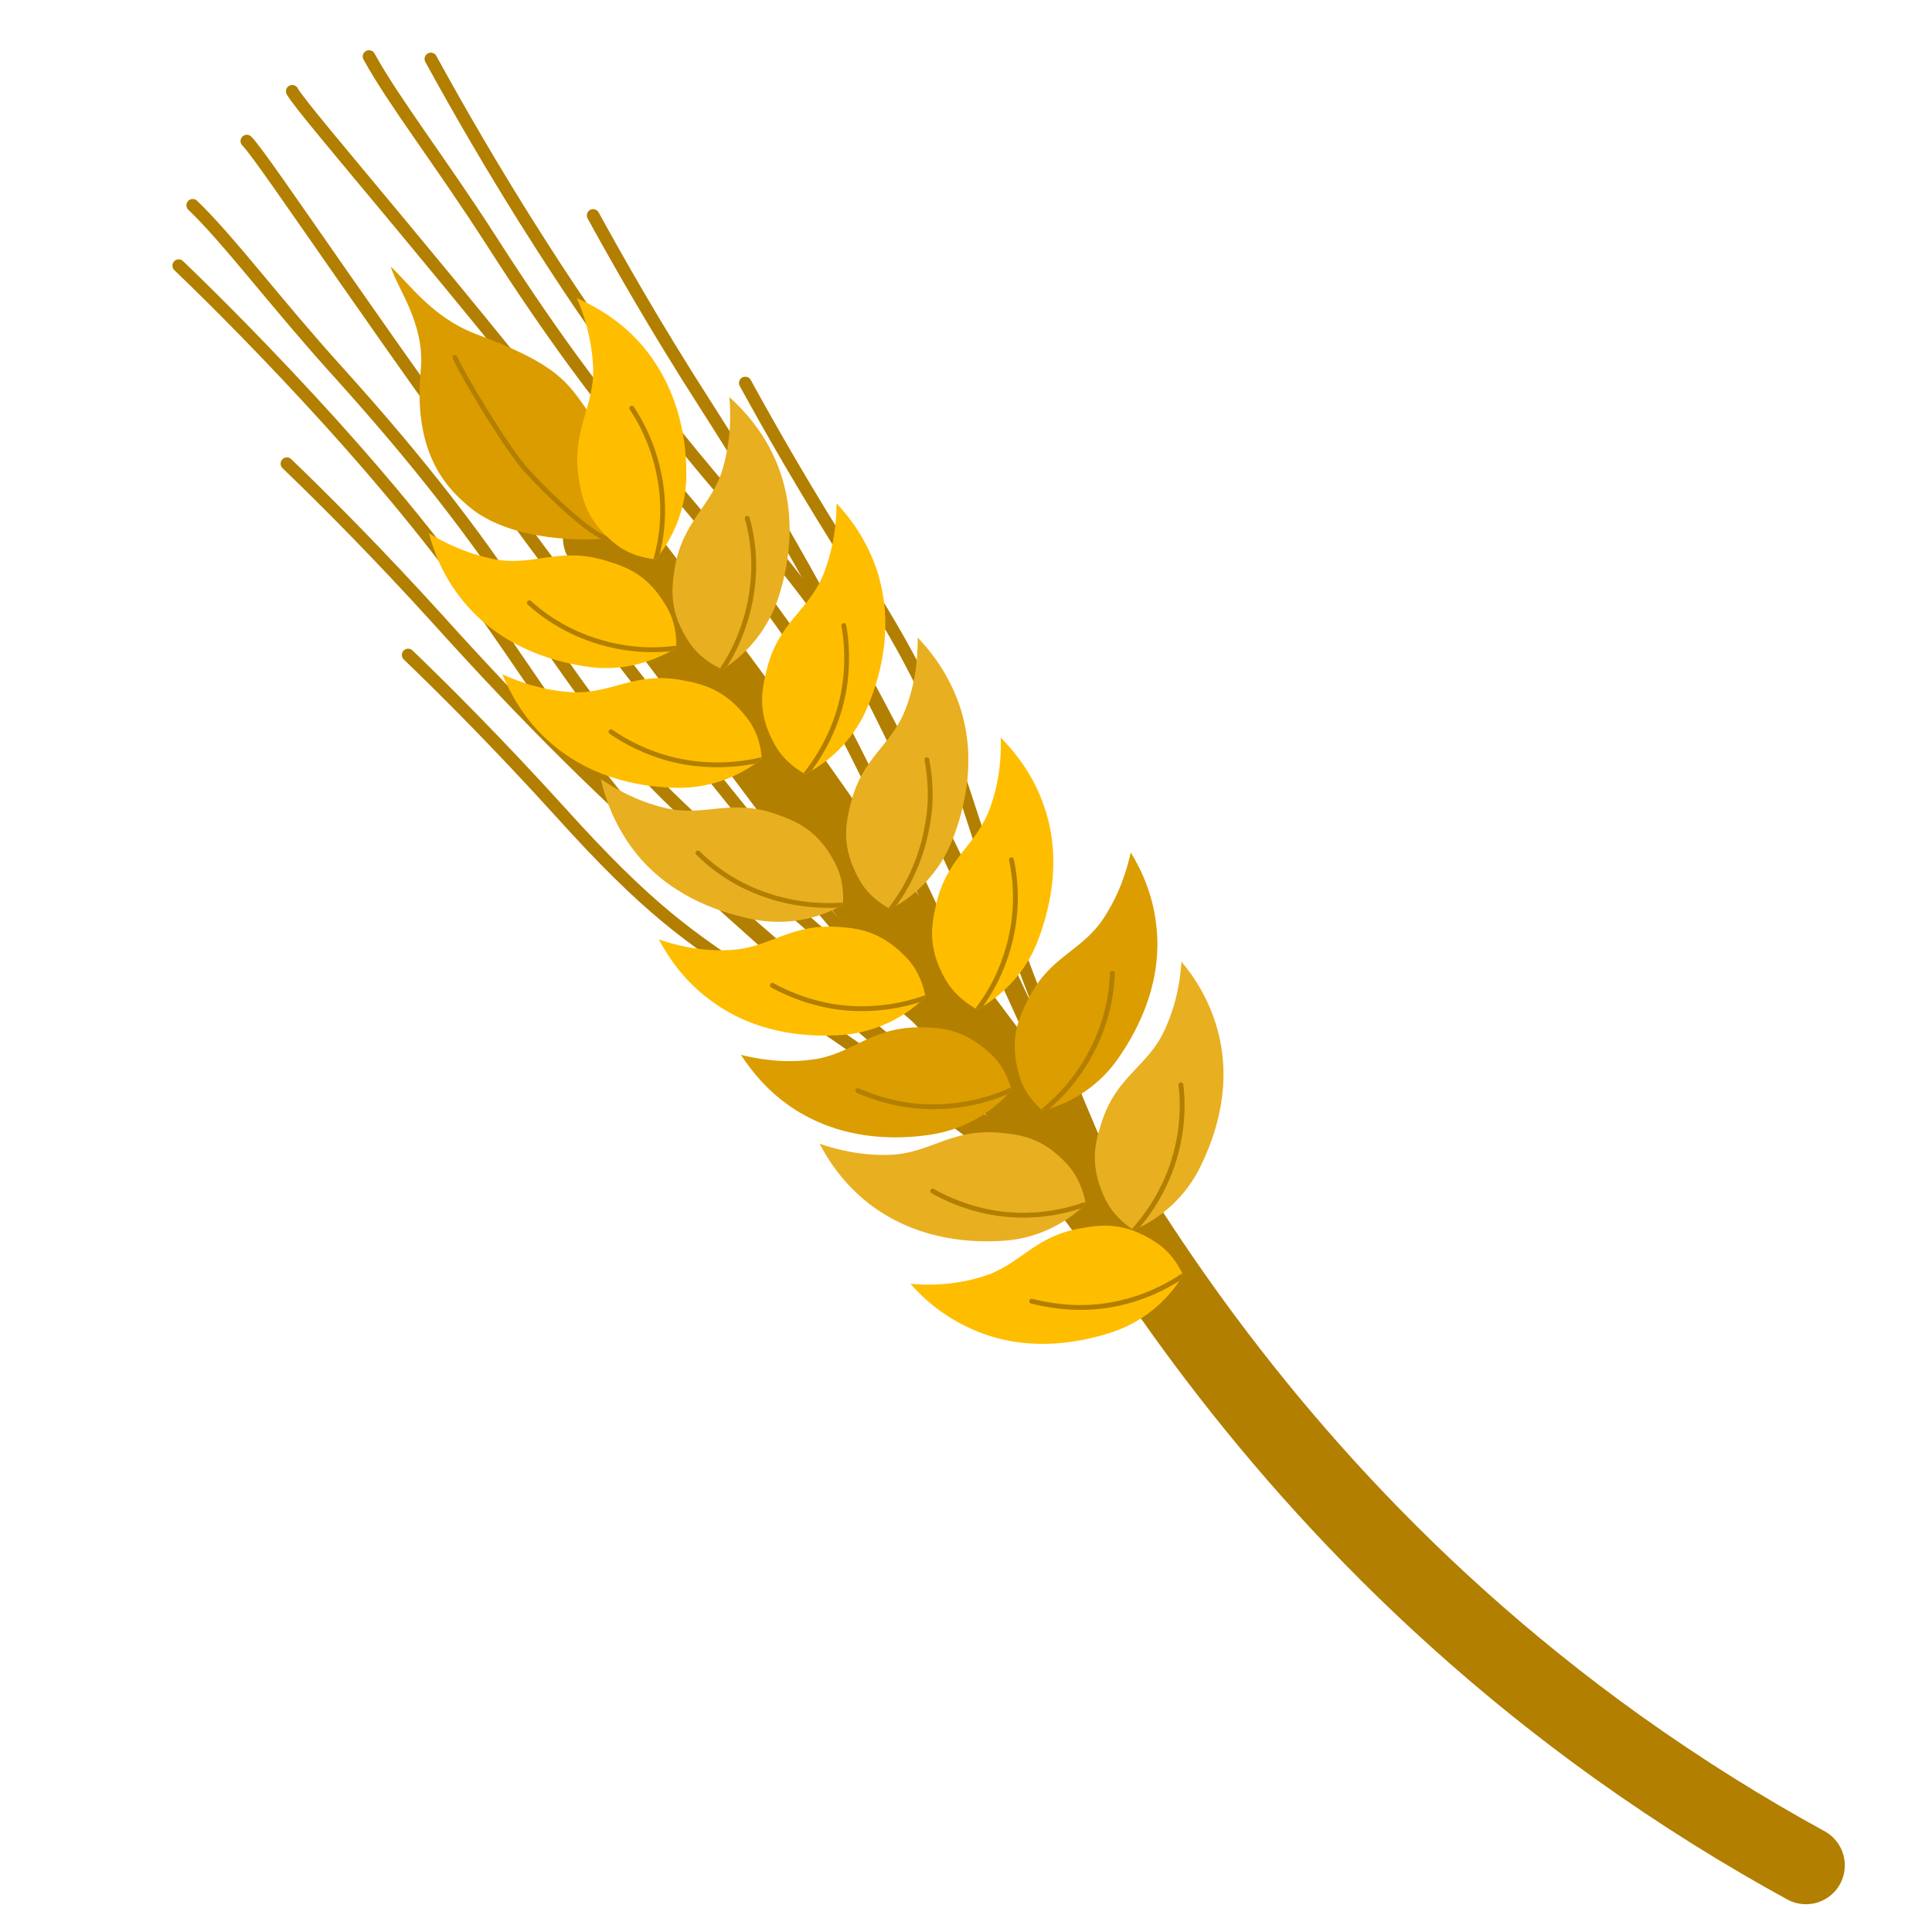 <?xml version="1.0" encoding="UTF-8"?><svg id="b" xmlns="http://www.w3.org/2000/svg" width="40" height="40" xmlns:xlink="http://www.w3.org/1999/xlink" viewBox="0 0 40 40"><defs><clipPath id="c"><path d="M15.77,15.71h0c-.51.41-1.15.62-1.8.6-.79-.02-1.83-.23-2.67-1.02-.47-.44-.74-.94-.9-1.33.31.14.8.33,1.42.37.84.05,1.3-.43,2.29-.25.44.08.9.19,1.36.79.23.3.29.63.3.84Z" fill="#ffbd00"/></clipPath><clipPath id="d"><path d="M22.48,24.93h0c-.47.45-1.09.73-1.74.76-.79.05-1.84-.07-2.75-.77-.51-.4-.83-.87-1.02-1.24.32.11.83.25,1.45.23.84-.03,1.25-.54,2.26-.46.45.04.91.1,1.42.66.25.28.34.6.38.81Z" fill="#e8af21"/></clipPath><clipPath id="e"><path d="M19.15,20.65h0c-.47.46-1.08.73-1.73.78-.79.05-1.84-.05-2.75-.75-.52-.39-.83-.86-1.03-1.23.32.11.83.25,1.45.22.84-.03,1.25-.55,2.26-.48.45.03.91.1,1.43.65.25.27.35.6.38.8Z" fill="#ffbd00"/></clipPath><clipPath id="f"><path d="M24.49,26.41h0c-.34.56-.87.98-1.49,1.18-.75.24-1.8.4-2.85-.06-.6-.26-1.02-.63-1.3-.95.34.03.86.04,1.46-.14.81-.23,1.07-.84,2.07-1.01.44-.08.91-.13,1.55.29.31.2.48.49.57.69Z" fill="#ffbd00"/></clipPath><clipPath id="g"><path d="M12.56,11.15s0,0-.01,0c-.8.07-2.06-.04-2.79-.62-.43-.35-1.22-1.06-1.05-2.85.1-.98-.49-1.71-.62-2.16.38.35.86,1.05,1.75,1.39,1.72.64,1.9.99,2.37,1.66.31.45.6,1.22.35,2.58Z" fill="#db9c00"/></clipPath><clipPath id="h"><path d="M17.44,18.74h0c-.57.32-1.23.42-1.87.29-.77-.16-1.77-.53-2.46-1.44-.39-.52-.58-1.05-.67-1.46.28.19.74.46,1.34.6.82.19,1.35-.21,2.3.13.42.15.86.33,1.21,1.01.17.33.18.67.16.88Z" fill="#e8af21"/></clipPath><clipPath id="i"><path d="M13.99,13.42h0c-.56.34-1.21.48-1.86.38-.78-.12-1.79-.45-2.52-1.33-.42-.5-.62-1.02-.73-1.43.29.18.76.42,1.36.54.83.15,1.34-.27,2.31.03.43.13.87.29,1.25.95.19.32.21.66.2.87Z" fill="#ffbd00"/></clipPath><clipPath id="j"><path d="M20.94,22.57h0c-.43.5-1.02.82-1.66.92-.78.12-1.84.1-2.81-.51-.55-.35-.9-.79-1.13-1.14.33.08.85.18,1.46.1.83-.1,1.2-.66,2.21-.67.45,0,.92.02,1.48.53.28.25.4.56.45.77Z" fill="#db9d00"/></clipPath><clipPath id="k"><path d="M16.67,16.03h0c.58-.3,1.04-.79,1.29-1.39.31-.73.55-1.76.19-2.85-.21-.62-.55-1.07-.83-1.37,0,.34-.04.86-.26,1.44-.3.78-.93,1-1.18,1.98-.11.44-.21.9.15,1.56.18.33.45.52.63.62Z" fill="#ffbd00"/></clipPath><clipPath id="l"><path d="M23.47,25.47h0c.6-.26,1.09-.72,1.38-1.31.35-.71.66-1.72.36-2.83-.17-.63-.48-1.1-.75-1.42-.02.34-.09.86-.35,1.42-.35.76-.99.94-1.3,1.9-.14.43-.26.88.06,1.57.16.34.42.55.59.66Z" fill="#e8af21"/></clipPath><clipPath id="m"><path d="M20.24,20.9h0c.57-.32,1.02-.82,1.25-1.43.28-.74.5-1.78.1-2.85-.22-.61-.58-1.05-.87-1.35.01.34-.01.87-.22,1.45-.28.79-.9,1.03-1.12,2.01-.1.44-.18.9.2,1.56.19.32.47.51.65.61Z" fill="#ffbd00"/></clipPath><clipPath id="n"><path d="M13.58,11.58h0c.41-.51.64-1.14.63-1.79,0-.79-.2-1.83-.96-2.69-.43-.48-.93-.76-1.31-.93.14.31.31.81.34,1.43.03.84-.45,1.29-.3,2.29.07.44.17.9.76,1.37.29.23.62.3.83.32Z" fill="#ffbd00"/></clipPath><clipPath id="o"><path d="M18.44,18.82h0c.58-.31,1.03-.81,1.27-1.41.29-.73.52-1.77.14-2.85-.22-.61-.56-1.06-.85-1.36,0,.34-.02.86-.24,1.45-.29.79-.91,1.01-1.15,2-.11.44-.19.9.18,1.56.18.33.46.51.64.61Z" fill="#e8af21"/></clipPath><clipPath id="p"><path d="M14.96,13.86h0c.55-.35.96-.88,1.16-1.5.24-.75.39-1.8-.07-2.85-.26-.59-.64-1.01-.95-1.29.03.34.04.86-.13,1.46-.23.81-.83,1.08-1,2.08-.07.44-.12.91.3,1.54.21.31.5.48.69.56Z" fill="#e8af20"/></clipPath><clipPath id="q"><path d="M21.61,22.99h0c.63-.17,1.18-.55,1.55-1.09.45-.65.91-1.61.78-2.74-.07-.64-.31-1.16-.53-1.51-.07.33-.22.84-.56,1.36-.46.7-1.12.78-1.57,1.69-.2.4-.39.83-.18,1.56.1.36.33.6.49.74Z" fill="#db9d00"/></clipPath></defs><path d="M23.42,25.56c2.09,3.22,5.29,7.19,10.07,10.61,1.33.95,2.64,1.76,3.9,2.45" fill="none" stroke="#b27f00" stroke-linecap="round" stroke-linejoin="round" stroke-width="1.61"/><path d="M6.05,1.89c.52.92,12.45,14.06,17.6,24.88" fill="none" stroke="#b27f00" stroke-linecap="round" stroke-linejoin="round" stroke-width=".26"/><path d="M7.64,1.17c.51.93,1.51,2.22,2.53,3.81,2.96,4.62,4.16,5.2,6.4,8.47,0,0,1.09,1.58,6.01,12.5" fill="none" stroke="#b27f00" stroke-linecap="round" stroke-linejoin="round" stroke-width=".26"/><path d="M12.28,4.46c.51.93,1.28,2.29,2.3,3.88,2.96,4.62,4.34,7.66,9.25,18.57" fill="none" stroke="#b27f00" stroke-linecap="round" stroke-linejoin="round" stroke-width=".26"/><path d="M15.43,7.93c.51.93,1.28,2.29,2.3,3.88,2.96,4.62,1.26,3.75,6.18,14.66" fill="none" stroke="#b27f00" stroke-linecap="round" stroke-linejoin="round" stroke-width=".26"/><path d="M8.92,1.22c.51.93,1.28,2.29,2.3,3.88,2.96,4.62,4.16,5.2,6.4,8.47,0,0,1.09,1.58,6.01,12.5" fill="none" stroke="#b27f00" stroke-linecap="round" stroke-linejoin="round" stroke-width=".26"/><path d="M5.11,2.92c.75.75,10.26,15.73,19.33,23.56" fill="none" stroke="#b27f00" stroke-linecap="round" stroke-linejoin="round" stroke-width=".26"/><path d="M3.99,4.25c.76.73,1.74,2.05,3.01,3.45,3.68,4.08,3.91,5.39,6.47,8.41,0,0,1.24,1.47,10.47,9.1" fill="none" stroke="#b27f00" stroke-linecap="round" stroke-linejoin="round" stroke-width=".26"/><path d="M5.94,9.6c.76.73,1.87,1.84,3.14,3.24,3.68,4.08,6.23,6.21,15.46,13.84" fill="none" stroke="#b27f00" stroke-linecap="round" stroke-linejoin="round" stroke-width=".26"/><path d="M8.45,13.56c.76.73,1.87,1.84,3.14,3.24,3.68,4.08,3.28,2.21,12.51,9.84" fill="none" stroke="#b27f00" stroke-linecap="round" stroke-linejoin="round" stroke-width=".26"/><path d="M3.7,5.5c.76.73,1.87,1.84,3.14,3.24,3.68,4.08,3.91,5.39,6.47,8.41,0,0,1.24,1.47,10.47,9.1" fill="none" stroke="#b27f00" stroke-linecap="round" stroke-linejoin="round" stroke-width=".26"/><line x1="12.46" y1="11.14" x2="24.09" y2="26.65" fill="none" stroke="#b27f00" stroke-linecap="round" stroke-linejoin="round" stroke-width="1.61"/><path d="M15.77,15.71h0c-.51.41-1.15.62-1.8.6-.79-.02-1.83-.23-2.67-1.02-.47-.44-.74-.94-.9-1.33.31.14.8.33,1.42.37.84.05,1.3-.43,2.29-.25.44.08.9.19,1.36.79.23.3.29.63.3.84Z" fill="#ffbd00"/><g clip-path="url(#c)"><path d="M12.65,15.15c.27.19.7.43,1.29.58.81.19,1.48.08,1.83,0" fill="none" stroke="#b27f00" stroke-linecap="round" stroke-linejoin="round" stroke-width=".1"/></g><path d="M22.48,24.93h0c-.47.45-1.09.73-1.74.76-.79.05-1.84-.07-2.75-.77-.51-.4-.83-.87-1.02-1.24.32.11.83.25,1.45.23.84-.03,1.25-.54,2.26-.46.45.04.91.1,1.42.66.25.28.34.6.38.81Z" fill="#e8af21"/><g clip-path="url(#d)"><path d="M19.31,24.66c.28.16.74.37,1.33.46.82.12,1.48-.06,1.82-.18" fill="none" stroke="#b27f00" stroke-linecap="round" stroke-linejoin="round" stroke-width=".1"/></g><path d="M19.15,20.65h0c-.47.46-1.08.73-1.73.78-.79.05-1.84-.05-2.75-.75-.52-.39-.83-.86-1.03-1.23.32.11.83.25,1.45.22.84-.03,1.25-.55,2.26-.48.45.03.91.1,1.43.65.25.27.35.6.38.8Z" fill="#ffbd00"/><g clip-path="url(#e)"><path d="M15.99,20.4c.29.16.74.36,1.34.45.82.11,1.48-.07,1.82-.19" fill="none" stroke="#b27f00" stroke-linecap="round" stroke-linejoin="round" stroke-width=".1"/></g><path d="M24.49,26.41h0c-.34.56-.87.98-1.49,1.18-.75.24-1.8.4-2.85-.06-.6-.26-1.02-.63-1.3-.95.34.03.86.04,1.46-.14.81-.23,1.07-.84,2.07-1.01.44-.08.91-.13,1.55.29.31.2.48.49.57.69Z" fill="#ffbd00"/><g clip-path="url(#f)"><path d="M21.36,26.94c.32.08.81.17,1.4.11.82-.09,1.42-.43,1.72-.63" fill="none" stroke="#b27f00" stroke-linecap="round" stroke-linejoin="round" stroke-width=".1"/></g><path d="M12.56,11.15s0,0-.01,0c-.8.07-2.06-.04-2.79-.62-.43-.35-1.22-1.06-1.05-2.85.1-.98-.49-1.71-.62-2.16.38.35.86,1.05,1.75,1.39,1.72.64,1.9.99,2.37,1.66.31.45.6,1.22.35,2.58Z" fill="#db9c00"/><g clip-path="url(#g)"><path d="M9.42,7.4c.12.3,1.08,1.91,1.49,2.35.56.61,1.3,1.28,1.64,1.4" fill="none" stroke="#b27f00" stroke-linecap="round" stroke-linejoin="round" stroke-width=".1"/></g><path d="M17.44,18.74h0c-.57.32-1.23.42-1.87.29-.77-.16-1.77-.53-2.46-1.44-.39-.52-.58-1.05-.67-1.46.28.19.74.46,1.34.6.82.19,1.35-.21,2.3.13.42.15.86.33,1.21,1.01.17.33.18.67.16.88Z" fill="#e8af21"/><g clip-path="url(#h)"><path d="M14.45,17.66c.23.23.62.55,1.17.78.76.32,1.45.32,1.81.3" fill="none" stroke="#b27f00" stroke-linecap="round" stroke-linejoin="round" stroke-width=".1"/></g><path d="M13.99,13.42h0c-.56.34-1.21.48-1.86.38-.78-.12-1.79-.45-2.52-1.33-.42-.5-.62-1.02-.73-1.43.29.18.76.42,1.36.54.83.15,1.34-.27,2.31.03.43.13.87.29,1.25.95.19.32.21.66.2.87Z" fill="#ffbd00"/><g clip-path="url(#i)"><path d="M10.96,12.48c.24.22.64.52,1.21.73.78.29,1.46.26,1.82.21" fill="none" stroke="#b27f00" stroke-linecap="round" stroke-linejoin="round" stroke-width=".1"/></g><path d="M20.94,22.57h0c-.43.5-1.02.82-1.66.92-.78.12-1.84.1-2.81-.51-.55-.35-.9-.79-1.13-1.14.33.08.85.18,1.46.1.83-.1,1.2-.66,2.21-.67.45,0,.92.02,1.48.53.28.25.4.56.45.77Z" fill="#db9d00"/><g clip-path="url(#j)"><path d="M17.76,22.58c.3.13.77.3,1.37.33.83.04,1.47-.19,1.8-.34" fill="none" stroke="#b27f00" stroke-linecap="round" stroke-linejoin="round" stroke-width=".1"/></g><path d="M16.67,16.03h0c.58-.3,1.04-.79,1.29-1.39.31-.73.55-1.76.19-2.85-.21-.62-.55-1.07-.83-1.37,0,.34-.04.86-.26,1.44-.3.78-.93,1-1.18,1.98-.11.44-.21.9.15,1.56.18.33.45.52.63.62Z" fill="#ffbd00"/><g clip-path="url(#k)"><path d="M17.47,12.95c.06.32.1.82-.01,1.41-.16.81-.55,1.38-.77,1.66" fill="none" stroke="#b27f00" stroke-linecap="round" stroke-linejoin="round" stroke-width=".1"/></g><path d="M23.47,25.47h0c.6-.26,1.09-.72,1.38-1.31.35-.71.66-1.72.36-2.83-.17-.63-.48-1.1-.75-1.42-.02.34-.09.86-.35,1.42-.35.76-.99.94-1.3,1.9-.14.43-.26.88.06,1.57.16.34.42.55.59.66Z" fill="#e8af21"/><g clip-path="url(#l)"><path d="M24.45,22.46c.04.32.05.82-.1,1.4-.21.8-.63,1.34-.87,1.61" fill="none" stroke="#b27f00" stroke-linecap="round" stroke-linejoin="round" stroke-width=".1"/></g><path d="M20.24,20.9h0c.57-.32,1.02-.82,1.25-1.43.28-.74.5-1.78.1-2.85-.22-.61-.58-1.05-.87-1.35.01.34-.01.87-.22,1.45-.28.79-.9,1.03-1.12,2.01-.1.44-.18.9.2,1.56.19.32.47.51.65.61Z" fill="#ffbd00"/><g clip-path="url(#m)"><path d="M20.94,17.8c.07.32.13.82.03,1.41-.14.82-.5,1.39-.72,1.68" fill="none" stroke="#b27f00" stroke-linecap="round" stroke-linejoin="round" stroke-width=".1"/></g><path d="M13.58,11.58h0c.41-.51.64-1.14.63-1.79,0-.79-.2-1.83-.96-2.69-.43-.48-.93-.76-1.31-.93.14.31.31.81.34,1.43.03.84-.45,1.29-.3,2.29.07.44.17.9.76,1.37.29.23.62.3.83.32Z" fill="#ffbd00"/><g clip-path="url(#n)"><path d="M13.08,8.45c.18.27.42.71.55,1.3.18.81.05,1.48-.05,1.83" fill="none" stroke="#b27f00" stroke-linecap="round" stroke-linejoin="round" stroke-width=".1"/></g><path d="M18.44,18.82h0c.58-.31,1.03-.81,1.27-1.41.29-.73.52-1.77.14-2.85-.22-.61-.56-1.06-.85-1.36,0,.34-.02.86-.24,1.45-.29.79-.91,1.01-1.15,2-.11.44-.19.9.18,1.56.18.33.46.51.64.61Z" fill="#e8af21"/><g clip-path="url(#o)"><path d="M19.19,15.73c.06.32.12.82,0,1.41-.15.82-.52,1.39-.74,1.67" fill="none" stroke="#b27f00" stroke-linecap="round" stroke-linejoin="round" stroke-width=".1"/></g><path d="M14.96,13.86h0c.55-.35.96-.88,1.16-1.5.24-.75.39-1.8-.07-2.85-.26-.59-.64-1.01-.95-1.29.03.34.04.86-.13,1.46-.23.81-.83,1.08-1,2.08-.07.44-.12.91.3,1.54.21.31.5.48.69.56Z" fill="#e8af20"/><g clip-path="url(#p)"><path d="M15.47,10.73c.09.31.18.81.11,1.4-.09.82-.42,1.42-.62,1.72" fill="none" stroke="#b27f00" stroke-linecap="round" stroke-linejoin="round" stroke-width=".1"/></g><path d="M21.61,22.99h0c.63-.17,1.18-.55,1.55-1.09.45-.65.91-1.61.78-2.74-.07-.64-.31-1.16-.53-1.51-.07.33-.22.84-.56,1.36-.46.7-1.12.78-1.57,1.69-.2.4-.39.83-.18,1.56.1.36.33.6.49.74Z" fill="#db9d00"/><g clip-path="url(#q)"><path d="M23.03,20.15c-.01.33-.07.82-.31,1.37-.33.76-.82,1.23-1.1,1.46" fill="none" stroke="#b27f00" stroke-linecap="round" stroke-linejoin="round" stroke-width=".1"/></g></svg>